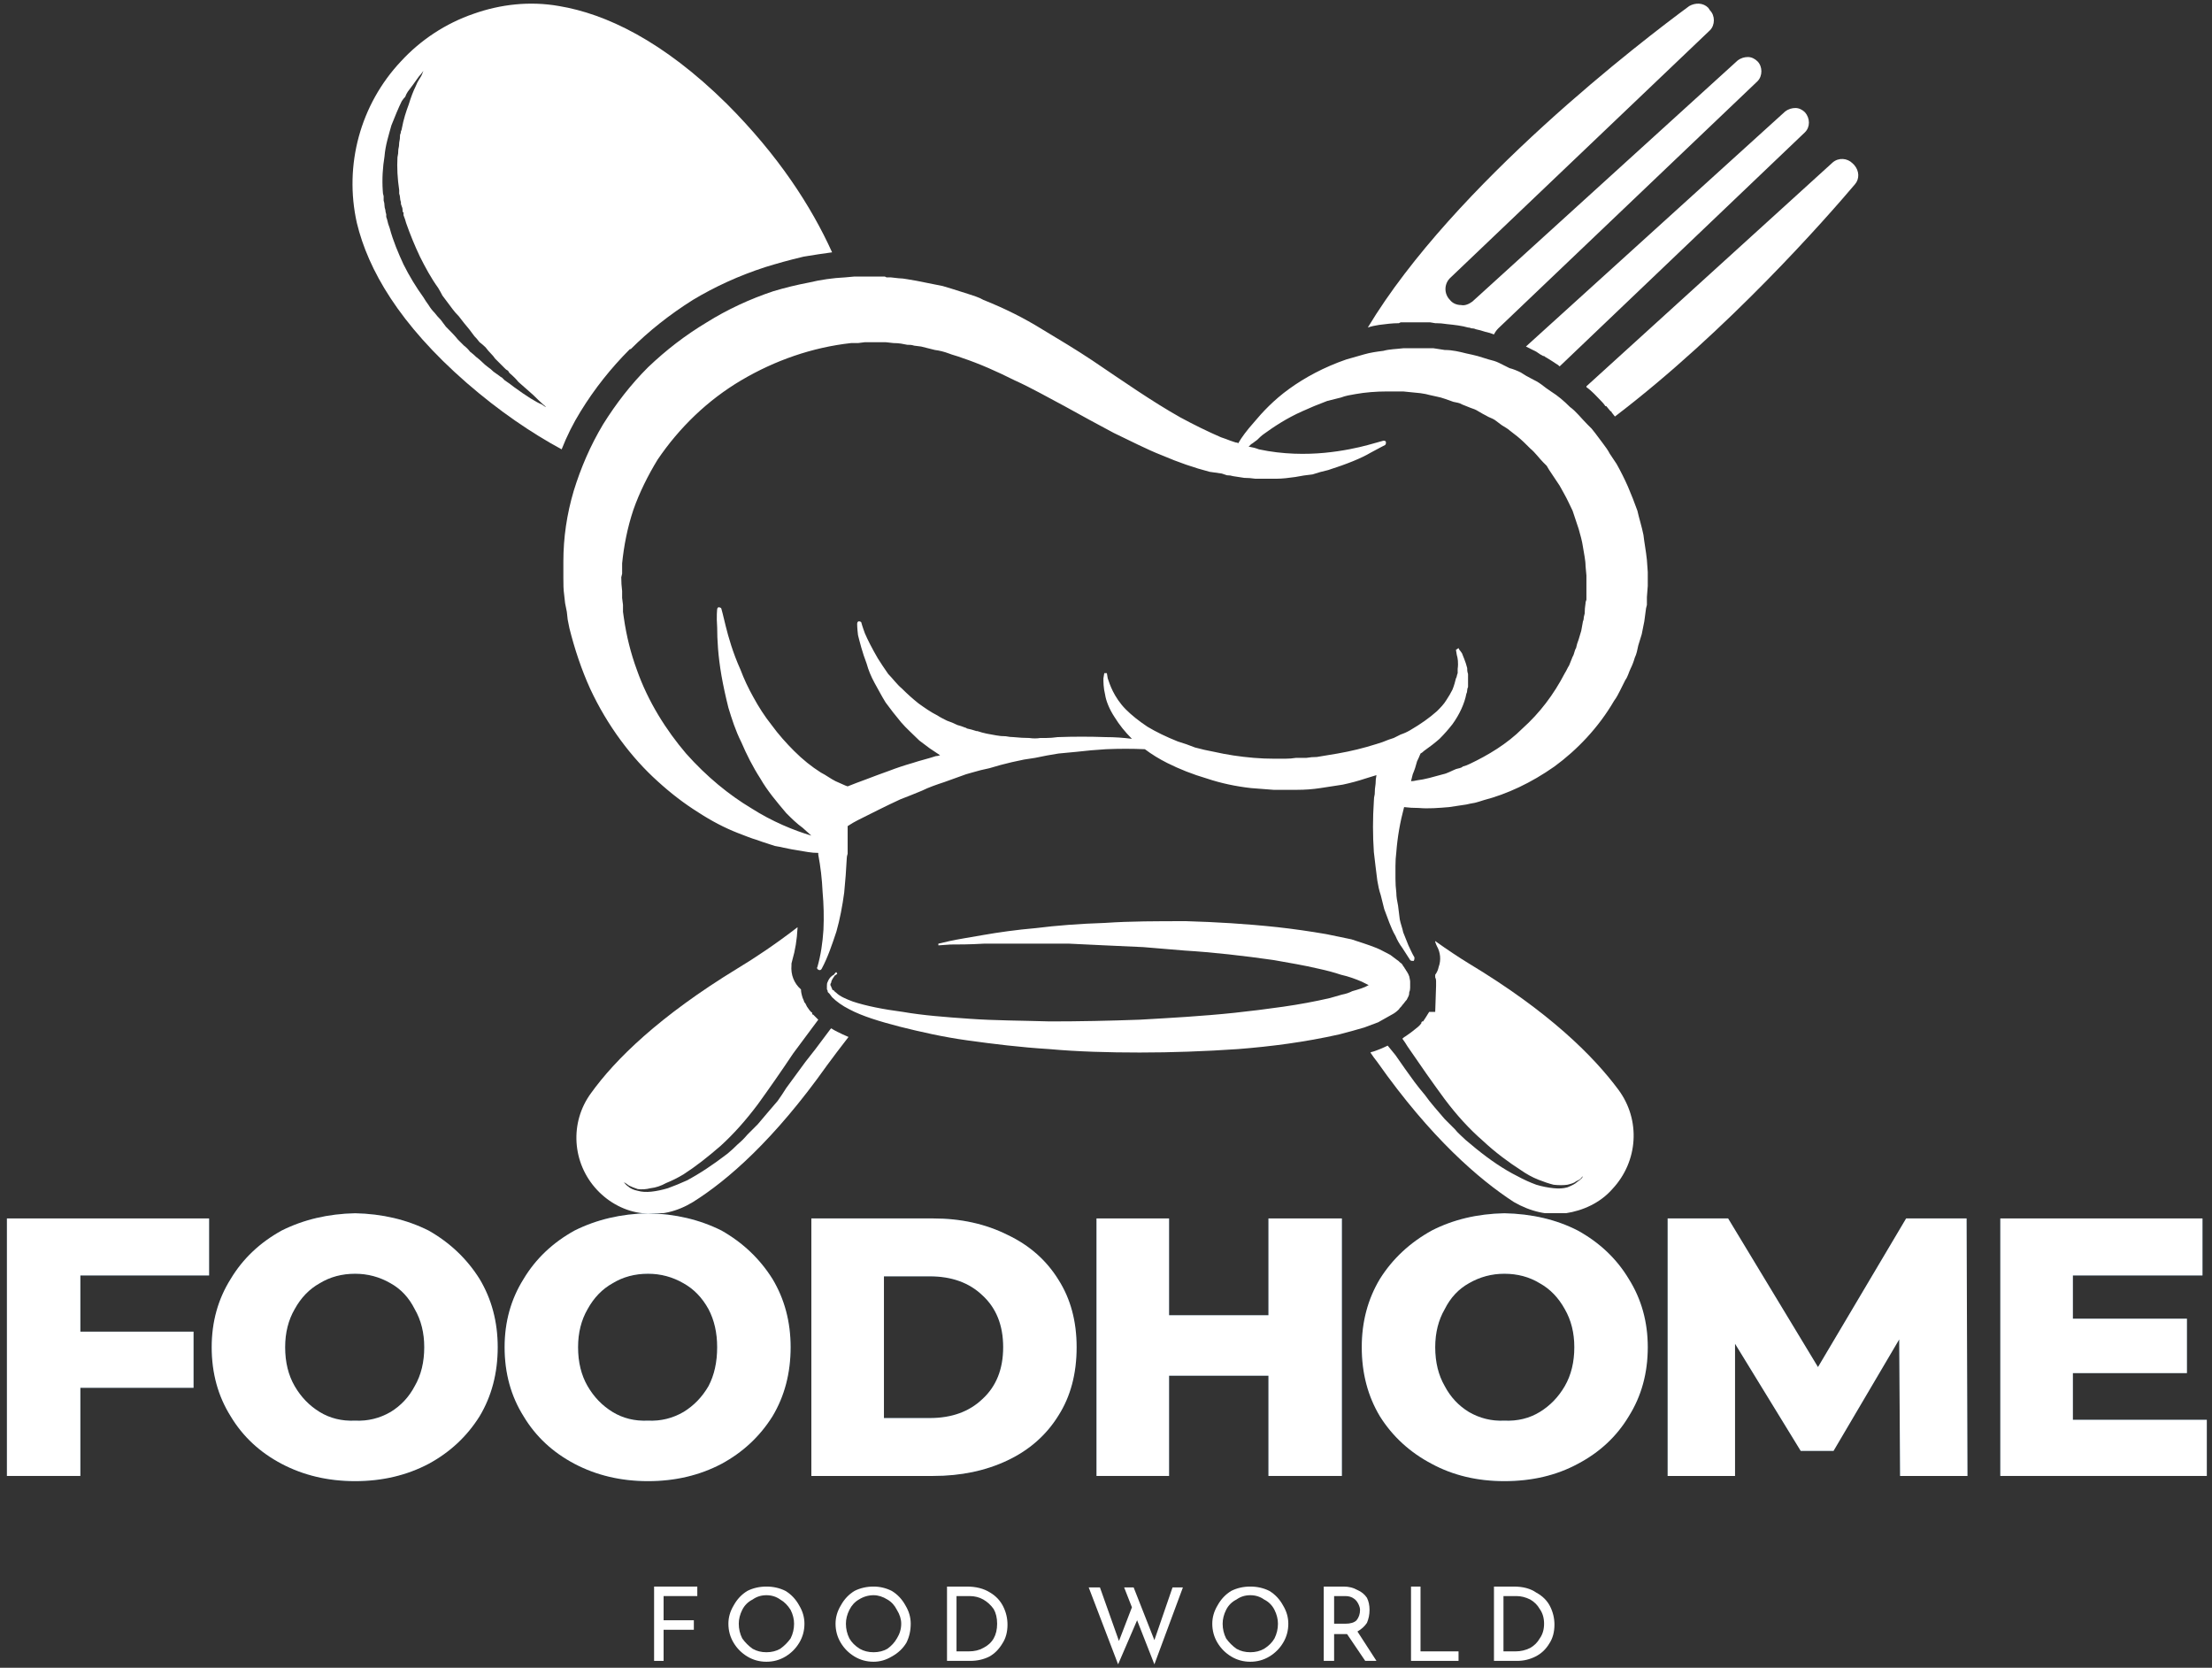 <svg xmlns="http://www.w3.org/2000/svg" viewBox="0 0 256 193" width="256" height="193"><rect x="0" y="0" width="256" height="193" fill="#333333" stroke="none"/><title>food-home (1)-svg</title><defs><clipPath clipPathUnits="userSpaceOnUse" id="cp1"><path d="m66 0.14h149.16v140.25h-149.16z"></path></clipPath><clipPath clipPathUnits="userSpaceOnUse" id="cp2"><path d="m40 0.14h150v140.25h-150z"></path></clipPath></defs><style>		.s0 { fill: #ffffff } 		.s1 { fill: #0071bc } 	</style><path class="s0" d="m163.2 113.7v-0.1c0-0.1 0-0.1-0.1-0.6q-0.1-0.3-0.3-0.6c-0.1-0.1-0.1-0.2-0.2-0.3q-0.1-0.2-0.2-0.3-0.1-0.2-0.2-0.3c-0.2-0.1-0.3-0.3-0.5-0.4l-0.4-0.3-0.4-0.3c-0.6-0.3-1.1-0.6-1.6-0.8-1-0.4-2-0.7-2.9-1q-1.5-0.3-2.9-0.6-2.9-0.5-5.6-0.8c-3.7-0.4-7.2-0.6-10.6-0.7-3.4 0-6.5 0-9.4 0.2-3 0.1-5.6 0.3-8 0.6-2.3 0.2-4.4 0.5-6.1 0.8-1.7 0.3-3 0.5-3.9 0.7-0.8 0.2-1.3 0.3-1.3 0.3v0.2q0 0 1.4-0.1c0.9 0 2.2 0 3.9-0.1 1.7 0 3.8 0 6.1 0q1.8 0 3.7 0 2 0.1 4.2 0.2 2.1 0.1 4.4 0.2 2.4 0.2 4.8 0.4c3.3 0.2 6.8 0.6 10.3 1.1 1.7 0.3 3.5 0.6 5.2 1q1.4 0.3 2.6 0.7c0.9 0.2 1.7 0.5 2.4 0.8q0.4 0.2 0.8 0.4c-0.5 0.3-1.2 0.5-1.9 0.7-0.4 0.2-0.7 0.3-1.2 0.4l-1.4 0.4q-2.6 0.6-5.4 1-2.8 0.4-5.6 0.7c-3.8 0.4-7.5 0.6-11 0.8q-5.4 0.2-10.4 0.2c-3.3-0.1-6.4-0.1-9.2-0.3-2.9-0.2-5.5-0.4-7.8-0.8-2.3-0.3-4.3-0.7-5.8-1.2-0.8-0.3-1.5-0.6-1.9-1-0.1-0.1-0.3-0.2-0.3-0.3q-0.1 0-0.2-0.1 0-0.1 0-0.1c-0.1-0.1-0.1-0.3-0.2-0.4 0 0 0-0.2 0.1-0.3 0-0.3 0.3-0.6 0.4-0.8q0.3-0.2 0.3-0.2l-0.1-0.2q-0.1 0-0.3 0.3c-0.2 0.1-0.5 0.3-0.7 0.8-0.1 0.2-0.1 0.3-0.1 0.5 0 0.1 0 0.2 0 0.4q0.1 0.1 0.1 0.3 0.1 0.1 0.2 0.2c0.1 0.1 0.2 0.3 0.3 0.4 0.5 0.5 1.2 1 2 1.4 1.5 0.8 3.5 1.4 5.8 2 2.4 0.6 5 1.2 7.9 1.6 2.9 0.4 6.1 0.8 9.4 1 3.3 0.3 6.9 0.4 10.5 0.4q2.8 0 5.6-0.1 2.9-0.1 5.8-0.3c3.8-0.3 7.7-0.8 11.7-1.7q0.7-0.2 1.5-0.4c0.4-0.1 1-0.3 1.4-0.4q0.8-0.3 1.6-0.6 0.7-0.4 1.6-0.9 0.4-0.2 0.8-0.6c0.1-0.2 0.3-0.3 0.4-0.5 0.2-0.2 0.3-0.4 0.5-0.6q0.1-0.2 0.2-0.4 0.1-0.2 0.1-0.5 0.1-0.2 0.1-0.5v-0.2c0 0 0-0.7 0-0.4z"></path><path fill-rule="evenodd" class="s0" d="m190.7 67.4v0.2 0.1 0.1l-0.1 1.3v0.6 0.3l-0.1 0.4q-0.1 0.8-0.2 1.5c-0.1 0.5-0.2 1-0.3 1.5q-0.2 0.7-0.4 1.3c-0.1 0.5-0.2 1-0.4 1.4q-0.2 0.7-0.5 1.3c-0.2 0.4-0.3 0.9-0.6 1.3q-0.3 0.6-0.6 1.2c-0.2 0.4-0.4 0.8-0.7 1.2-1.8 3.1-4.3 5.7-6.9 7.6-2.7 1.9-5.5 3.2-8.2 3.9q-0.6 0.2-1 0.3-0.6 0.1-1 0.2c-0.7 0.1-1.3 0.2-2 0.3-1.2 0.1-2.4 0.2-3.5 0.1q-0.9 0-1.7-0.1 0 0 0 0-0.7 2.6-0.9 5.2-0.1 0.8-0.1 1.6 0 0.8 0 1.5 0 0.8 0.1 1.6c0 0.5 0.1 1 0.2 1.5q0.1 0.8 0.2 1.6c0.1 0.5 0.3 1 0.4 1.5 0.2 0.5 0.4 1 0.6 1.5 0.2 0.4 0.4 0.9 0.7 1.4 0 0.1 0 0.3-0.1 0.4-0.2 0-0.3 0-0.4-0.1-0.3-0.5-0.6-0.9-0.9-1.4-0.3-0.4-0.6-0.9-0.8-1.4-0.3-0.5-0.5-1-0.7-1.5-0.2-0.5-0.4-1.1-0.6-1.6q-0.2-0.8-0.4-1.6c-0.2-0.6-0.3-1.1-0.4-1.7q-0.1-0.8-0.2-1.6-0.1-0.8-0.2-1.7-0.2-2.9 0-5.9 0-0.4 0.1-0.8 0-0.6 0.1-1.2 0-0.5 0.1-1-0.6 0.2-1.3 0.4-1.2 0.4-2.6 0.7-1.3 0.2-2.6 0.4-1.3 0.2-2.7 0.2-0.7 0-1.3 0h-0.2-0.5q-0.3 0-0.7 0-1.3-0.1-2.6-0.2-2.7-0.3-5.1-1.1c-1.7-0.5-3.2-1.1-4.6-1.8q-1.4-0.7-2.6-1.6-2.2-0.1-4.5 0-1.7 0.1-3.4 0.3-1 0.1-2.1 0.2-1.3 0.2-2.7 0.5l-1.3 0.2-1.4 0.3q-1.3 0.3-2.6 0.7-1 0.2-2 0.5-0.3 0.1-0.7 0.2c-0.8 0.3-1.7 0.6-2.5 0.9-0.9 0.3-1.8 0.6-2.6 1q-1.2 0.5-2.5 1 0 0 0 0-1.3 0.6-2.5 1.2c-0.8 0.4-1.6 0.8-2.4 1.2q-0.6 0.3-1.2 0.7v0.7q0 0.7 0 1.4 0 0.5 0 1 0 0.1 0 0.1-0.1 0.3-0.1 0.5-0.1 2-0.3 4c-0.2 1.5-0.5 3.1-0.9 4.5-0.5 1.5-1 3-1.7 4.3-0.1 0.2-0.3 0.2-0.4 0.1-0.1 0-0.2-0.2-0.1-0.3 0.4-1.4 0.6-2.8 0.7-4.3q0.1-2.2-0.1-4.4-0.1-2.2-0.5-4.3 0-0.1 0-0.2-0.6 0-1.2-0.1c-0.6-0.1-1.2-0.2-1.8-0.3q-0.5-0.1-1-0.2-0.4-0.1-1-0.2c-0.6-0.2-1.3-0.4-2.1-0.7-0.7-0.2-1.4-0.5-2.2-0.8q-2.3-0.9-4.6-2.4-2.4-1.5-4.7-3.6c-3-2.7-5.8-6.4-7.8-10.7-1-2.2-1.8-4.6-2.4-7l-0.2-1-0.1-0.9-0.2-1-0.1-0.9c-0.1-0.7-0.1-1.3-0.1-2v-0.5-0.1-1.3c0-2.8 0.4-5.5 1.2-8.2 0.8-2.6 1.9-5.2 3.4-7.7 1.5-2.4 3.2-4.6 5.2-6.6 2.1-2 4.3-3.7 6.8-5.2 2.4-1.5 5-2.7 7.7-3.6q2-0.6 4.1-1 2.1-0.5 4.2-0.6l1.1-0.1h1q1.1 0 2.1 0h0.3 0.1l0.2 0.1h0.5l0.9 0.1c0.6 0 1.4 0.2 2.1 0.3q0.5 0.1 1 0.2l1 0.2 1 0.2 1 0.3q1 0.3 1.9 0.6c0.6 0.2 1.3 0.4 1.8 0.7 2.5 1 4.7 2.1 6.8 3.4 2 1.2 4 2.4 5.8 3.6 3.7 2.5 7 4.8 10.2 6.6q2.4 1.3 4.7 2.3 0.6 0.2 1.1 0.4 0.3 0.1 0.6 0.2 0.2 0 0.3 0.1c0.4-0.7 1-1.5 1.8-2.4 1-1.2 2.3-2.6 4.1-3.9 1.8-1.3 4-2.5 6.6-3.4q1-0.3 2.1-0.6c0.7-0.2 1.4-0.3 2.2-0.4 0.7-0.2 1.5-0.2 2.3-0.3h0.1 0.1 1q0.5 0 1.1 0h0.5 0.7q0.6 0.1 1.3 0.2c0.9 0 1.7 0.2 2.5 0.4 0.5 0.1 0.9 0.2 1.3 0.3q0.6 0.2 1.3 0.4c0.4 0.1 0.8 0.2 1.2 0.4q0.6 0.3 1.2 0.6c0.4 0.1 0.9 0.3 1.3 0.5q0.6 0.4 1.2 0.7c0.4 0.2 0.8 0.4 1.2 0.7q0.5 0.4 1.1 0.8c0.8 0.5 1.5 1.1 2.2 1.8 0.7 0.5 1.3 1.3 2 2l0.5 0.5 0.4 0.5 0.9 1.2c0.3 0.4 0.6 0.8 0.8 1.2l0.8 1.2c0.5 0.9 0.9 1.7 1.3 2.6q0.6 1.4 1.1 2.8c0.2 0.9 0.5 1.8 0.7 2.8 0.1 0.9 0.3 1.9 0.4 2.9l0.1 1.4v0.8 0.3zm-7.1 0v-0.3-0.5l-0.1-1.1c0-0.7-0.2-1.5-0.3-2.2-0.1-0.7-0.3-1.4-0.5-2.1l-0.7-2.1c-0.3-0.6-0.6-1.3-1-2l-0.5-0.9c-0.2-0.3-0.4-0.6-0.6-0.9l-0.6-0.9-0.3-0.5-0.4-0.4c-0.5-0.5-0.9-1.1-1.5-1.6-0.5-0.5-1-1-1.5-1.4l-0.9-0.7c-0.2-0.2-0.6-0.4-0.9-0.6q-0.4-0.3-0.8-0.6c-0.3-0.2-0.7-0.3-1-0.5q-0.4-0.2-0.9-0.5c-0.3-0.2-0.6-0.3-0.9-0.4q-0.5-0.2-1-0.4c-0.3-0.2-0.6-0.2-1-0.3-0.6-0.2-1.3-0.5-1.9-0.6q-0.4-0.1-0.9-0.2l-0.4-0.1-0.6-0.1q-1-0.1-2-0.2c-0.6 0-1.3 0-1.9 0-1.2 0-2.5 0.1-3.6 0.3-0.6 0.1-1.2 0.2-1.7 0.4q-0.8 0.2-1.6 0.4-1.6 0.6-2.9 1.2c-1.8 0.8-3.3 1.8-4.4 2.6-0.3 0.2-0.6 0.5-0.8 0.7-0.3 0.2-0.5 0.4-0.7 0.5q-0.2 0.2-0.3 0.3 0.1 0 0.1 0 0.6 0.1 1.1 0.3c2.8 0.6 5.5 0.6 7.6 0.4 2.1-0.2 3.9-0.6 5-0.9 1.1-0.3 1.8-0.5 1.8-0.5 0.1 0 0.3 0 0.3 0.2 0 0.1 0 0.2-0.1 0.3 0 0-0.6 0.3-1.7 0.9-1 0.6-2.7 1.3-4.9 2q-0.9 0.2-1.8 0.5-1 0.1-2 0.3c-0.7 0.1-1.5 0.2-2.2 0.2q-0.6 0-1.2 0h-0.6q-0.3 0-0.6 0-0.7-0.1-1.3-0.1-0.6-0.1-1.3-0.2-0.3-0.1-0.7-0.1-0.3-0.1-0.6-0.2-0.7-0.1-1.4-0.2-2.7-0.7-5.5-1.9c-1.8-0.7-3.7-1.7-5.6-2.6-1.9-1-3.7-2-5.7-3.1-1.9-1-3.8-2.1-5.8-3-2-1-4-1.9-6.1-2.6-0.5-0.2-1-0.3-1.5-0.5q-0.8-0.3-1.6-0.4l-0.8-0.2-0.8-0.2-0.8-0.1c-0.3-0.1-0.5-0.1-0.8-0.1-0.5-0.1-0.9-0.2-1.6-0.2l-0.9-0.1h-0.4q0 0 0 0h-0.1q0 0 0.1 0h-0.4c-0.5 0-1.1 0-1.6 0l-0.8 0.1h-0.8c-4.5 0.5-8.8 2-12.7 4.3-3.9 2.3-7.2 5.5-9.7 9.2-1.1 1.8-2.1 3.8-2.8 5.8-0.7 2.1-1.1 4.2-1.3 6.2v0.9 0.2 0.1l-0.1 0.4q0 0.8 0.1 1.6v0.8l0.1 0.8v0.8l0.1 0.7c0.3 2.1 0.8 4.1 1.5 6 1.3 3.7 3.4 7 5.7 9.7 2.4 2.7 5 4.8 7.5 6.3 2.5 1.6 5 2.6 7 3.2q0.1 0.1 0.1 0.1-0.1-0.1-0.1-0.1l-1-0.9c-0.7-0.5-1.3-1.1-1.9-1.7-1.1-1.3-2.2-2.6-3-4-0.9-1.4-1.6-2.8-2.2-4.2-0.7-1.4-1.1-2.7-1.5-4q-0.5-2-0.8-3.7c-0.4-2.3-0.5-4.2-0.5-5.6-0.1-1.3 0-2.1 0-2.1 0-0.1 0.1-0.3 0.3-0.2 0.1 0 0.2 0.1 0.2 0.2 0 0 0.2 0.7 0.5 2 0.3 1.2 0.8 3 1.7 5q0.6 1.6 1.5 3.2c0.6 1.1 1.3 2.2 2.1 3.2 0.8 1.1 1.7 2.1 2.6 3 1 1 2 1.8 3.1 2.5 0.6 0.3 1.1 0.7 1.7 1l0.9 0.4q0.2 0.1 0.5 0.2 1-0.4 2.1-0.8 1.3-0.5 2.7-1 1.3-0.5 2.7-0.9c0.9-0.3 1.8-0.5 2.7-0.8q0.2 0 0.5-0.1-0.6-0.4-1.2-0.8c-0.4-0.3-0.8-0.6-1.2-0.9-0.7-0.7-1.5-1.4-2.1-2.1q-1-1.2-1.8-2.3c-0.5-0.8-0.9-1.6-1.3-2.3q-0.6-1.1-0.9-2.2c-0.5-1.3-0.8-2.5-1-3.3-0.1-0.8-0.1-1.3-0.1-1.3 0-0.2 0.1-0.3 0.2-0.3 0.2 0 0.3 0.1 0.3 0.2 0 0 0.1 0.4 0.4 1.2 0.3 0.7 0.8 1.7 1.5 2.9q0.5 0.8 1.2 1.8c0.5 0.5 1 1.2 1.6 1.7q0.9 0.9 1.9 1.7c0.7 0.5 1.4 1 2.2 1.4 0.3 0.2 0.7 0.4 1.1 0.6q0.6 0.2 1.2 0.5 0.4 0.1 0.9 0.3 0.1 0 0.2 0.1 0.5 0.1 1.1 0.3 0 0 0.1 0 0.6 0.2 1.1 0.3 0.6 0.1 1.1 0.2 0.5 0.1 1.1 0.1 0.5 0.1 0.9 0.1 1 0.1 1.8 0.1 0.7 0.1 1.3 0 0.4 0 0.7 0 0 0 0 0 0.6 0 1.3-0.1 2.8-0.1 5.6 0 1.5 0 3 0.2-1.2-1.2-2-2.5c-0.6-0.9-1-1.9-1.1-2.6-0.2-0.8-0.2-1.5-0.2-1.9q0.1-0.6 0.1-0.6h0.3q0 0 0.1 0.6c0.1 0.3 0.3 0.9 0.6 1.5 0.3 0.6 0.8 1.4 1.5 2.1q1 1 2.5 2 1.5 0.9 3.5 1.7 1 0.3 2 0.7 1.1 0.3 2.2 0.5 2.2 0.5 4.6 0.7 1.2 0.1 2.4 0.1h0.6 0.4 0.1 0.1q0.7 0 1.3-0.1 0.6 0 1.2 0 0.6-0.1 1.2-0.1 1.2-0.2 2.4-0.4 2.3-0.4 4.5-1.1 0.7-0.2 1.4-0.5 0.3-0.1 0.6-0.2 0.4-0.2 0.8-0.4 0.6-0.2 1.1-0.5c1.2-0.7 2.2-1.4 3.1-2.2 0.4-0.4 0.8-0.8 1.1-1.3q0.4-0.6 0.7-1.2c0.2-0.5 0.3-0.9 0.4-1.3 0.1-0.1 0.1-0.4 0.2-0.6 0-0.1 0-0.3 0-0.5 0.1-0.7 0-1.3-0.1-1.6q-0.1-0.6-0.1-0.6l0.3-0.2q0 0 0.1 0.2 0.1 0.1 0.3 0.4c0.1 0.3 0.4 0.9 0.6 1.7 0 0.2 0 0.4 0.1 0.7 0 0.2 0 0.4 0 0.6 0 0.3 0 0.6 0 0.9q-0.1 0.2-0.1 0.4 0 0.2-0.1 0.4c-0.2 1.1-0.8 2.4-1.6 3.5q-0.7 0.9-1.5 1.7-0.8 0.7-1.8 1.4-0.2 0.2-0.4 0.3-0.2 0.5-0.4 0.9-0.2 0.8-0.5 1.5-0.1 0.4-0.2 0.8 0.3 0 0.7-0.1c0.9-0.1 1.9-0.4 3-0.7 0.5-0.1 1-0.4 1.5-0.6 0.3-0.1 0.6-0.1 0.8-0.3q0.4-0.1 0.8-0.3c2.1-1 4.3-2.3 6.1-4.1 2-1.8 3.6-3.9 4.9-6.4 0.2-0.3 0.3-0.6 0.5-0.9q0.2-0.5 0.4-1c0.2-0.3 0.2-0.7 0.4-1q0.1-0.5 0.3-1c0.1-0.3 0.2-0.7 0.3-1q0.1-0.5 0.2-1.1 0.1-0.2 0.1-0.5l0.1-0.4q0-0.6 0.1-1.2 0 0 0-0.1l0.1-0.3v-0.6-1.3zm-81.6-27.7q0 0 0 0z"></path><g id="Clip-Path" clip-path="url(#cp1)"><g><path class="s0" d="m214.6 19.1l-0.2-0.2c-0.6-0.6-1.6-0.7-2.3-0.1l-28.5 25.9q0 0 0 0.1c0.7 0.5 1.2 1.1 1.7 1.6q0.3 0.3 0.5 0.6h0.1l0.5 0.6h0.1v0.1l0.4 0.5c13-9.9 24.5-23 27.8-26.9 0.5-0.6 0.5-1.5-0.1-2.2zm-5.7-6.1c-0.3-0.3-0.7-0.5-1.1-0.5-0.4 0-0.8 0.1-1.2 0.4l-30 27.2q0.4 0.2 0.8 0.4l0.4 0.2q0.4 0.3 0.8 0.5h0.1q0.1 0.1 0.3 0.2 0.5 0.3 1.1 0.7 0.2 0.1 0.4 0.3l28.4-27.1c0.6-0.6 0.6-1.6 0-2.3zm-5.5-5.9c-0.3-0.3-0.7-0.5-1.1-0.5-0.4 0-0.8 0.1-1.2 0.4l-30.7 27.9c-0.4 0.3-0.9 0.5-1.3 0.4-0.5 0-1-0.2-1.3-0.6-0.7-0.7-0.7-1.9 0.1-2.6l30-28.6c0.6-0.6 0.6-1.7 0-2.3l-0.2-0.3c-0.6-0.6-1.5-0.6-2.2-0.2-5.3 3.9-27.2 20.6-37.2 37.2q0.6-0.2 1.3-0.3c0.8-0.1 1.5-0.2 2.3-0.2l0.2-0.1h0.2 0.2 0.5 0.6q0.3 0 0.7 0 0.2 0 0.4 0h0.7 0.1l0.6 0.1h0.1q0.6 0 1.2 0.1c1 0.1 1.8 0.2 2.5 0.4q0.2 0 0.4 0.1h0.1q0.2 0 0.4 0.1 0.5 0.1 1.1 0.3 0.5 0.1 1 0.3 0.2-0.4 0.5-0.7l30-28.6c0.6-0.6 0.6-1.7 0-2.3zm-106.5 112.3q-0.4-0.2-0.7-0.4l-0.1 0.1q-0.3 0.4-0.6 0.8-1.1 1.5-2.3 3-1.1 1.5-2.2 3-0.5 0.8-1 1.5-0.6 0.7-1.2 1.4-0.5 0.6-1.1 1.3-0.6 0.6-1.2 1.2-0.5 0.6-1.1 1.1-0.6 0.6-1.2 1.1c-1.7 1.3-3.2 2.3-4.7 3.1q-1.1 0.5-2.2 0.9-1 0.3-1.9 0.4-0.9 0.1-1.6-0.1c-0.5-0.1-0.9-0.3-1.1-0.5-0.3-0.2-0.4-0.4-0.5-0.5q-0.2-0.2-0.2-0.2 0 0 0.2 0.2 0.2 0.1 0.6 0.4 0.4 0.2 1 0.4 0.7 0.1 1.5-0.1 0.9-0.1 1.8-0.6 1-0.4 2-1c1.4-0.9 2.8-2 4.3-3.3q2.2-2 4.3-4.8c1.3-1.8 2.7-3.8 4.1-5.9q1.4-1.9 2.9-3.9-0.3-0.3-0.6-0.6h-0.1v-0.1-0.1c-0.2-0.1-0.4-0.4-0.6-0.7l-0.1-0.2-0.1-0.2-0.1-0.1q-0.1-0.3-0.2-0.5-0.2-0.6-0.2-1c-0.8-0.7-1.2-1.7-1.1-2.8v-0.2l0.1-0.4q0.5-1.7 0.6-3.7 0 0 0-0.1c-2.6 2-5 3.6-7 4.8-9 5.5-14.1 10.5-16.9 14.4-2.5 3.4-2.2 8.1 0.7 11.2 1.4 1.5 3.3 2.5 5.3 2.7 2 0.3 4-0.2 5.8-1.3 4-2.5 9.4-7.2 15.5-15.8q1.1-1.5 2.5-3.3-0.7-0.3-1.3-0.6z"></path></g></g><g id="Clip-Path" clip-path="url(#cp2)"><g><path fill-rule="evenodd" class="s0" d="m186.6 137.6c-1.4 1.6-3.4 2.5-5.4 2.8-2 0.3-4.1-0.2-6-1.3-4-2.6-9.6-7.4-15.8-16.2q-0.4-0.5-0.8-1.1 0.2-0.1 0.3-0.1 0.9-0.3 1.7-0.7 0.5 0.6 0.9 1.1 1.1 1.6 2.2 3.1 0.6 0.8 1.2 1.5 0.5 0.7 1.1 1.4 0.6 0.7 1.2 1.4 0.6 0.6 1.2 1.2c0.3 0.4 0.8 0.8 1.2 1.2q0.6 0.5 1.2 1c1.6 1.3 3.2 2.4 4.8 3.2q1.1 0.6 2.2 1 1 0.3 2 0.4 0.9 0.1 1.6-0.1c0.5-0.2 0.9-0.4 1.1-0.6 0.3-0.2 0.4-0.3 0.6-0.5q0.1-0.2 0.1-0.2 0 0-0.2 0.2-0.1 0.2-0.6 0.4c-0.2 0.2-0.6 0.3-1 0.4q-0.7 0.1-1.6 0-0.8-0.2-1.8-0.6-1-0.4-2-1.1c-1.4-0.9-2.9-2-4.4-3.4q-2.3-2-4.4-4.8c-1.4-1.9-2.8-3.9-4.3-6.1q-0.3-0.5-0.6-0.9 0.2-0.2 0.4-0.3 0.6-0.4 1.2-0.9 0.4-0.3 0.6-0.6v-0.1l0.1-0.1h0.1c0.2-0.3 0.4-0.6 0.7-1.1q0 0 0 0h0.7l0.1-3c0-0.1 0-0.2 0-0.5q0-0.1 0-0.1 0-0.2-0.1-0.4 0-0.1 0-0.3 0.3-0.4 0.4-0.9c0.3-0.8 0.2-1.7-0.2-2.4q-0.1-0.2-0.2-0.5 0 0 0-0.1 2.1 1.5 3.9 2.6c9.3 5.6 14.4 10.7 17.3 14.6 2.6 3.5 2.3 8.3-0.7 11.5zm-90.3-108.4q-1.5 0.2-3.3 0.5c-1.7 0.4-3.1 0.8-4.4 1.2-3.1 1-5.9 2.3-8.4 3.8-2.7 1.7-5.1 3.6-7.2 5.7h-0.1c-2.2 2.2-4.1 4.6-5.7 7.2q-1.3 2.1-2.2 4.4c-3.5-1.9-7.2-4.4-11-7.7-7.8-6.8-11.4-13.1-12.7-18.5-1.5-6.7 0.4-13.7 5.1-18.7 2.3-2.5 5.2-4.4 8.4-5.5 3.1-1.1 6.5-1.5 9.9-0.9 5.4 0.9 12 4 19.4 11.3 6 6 9.8 11.9 12.2 17.2zm-33.1 17.9c0 0-0.6-0.5-1.5-1.4q-0.7-0.6-1.7-1.5-0.4-0.5-1-1-0.1-0.1-0.2-0.3-0.2-0.1-0.3-0.2-0.3-0.3-0.6-0.6-0.3-0.3-0.6-0.6-0.2-0.3-0.5-0.6-0.3-0.3-0.6-0.7-0.3-0.3-0.7-0.6-0.3-0.4-0.6-0.7-0.3-0.4-0.6-0.8-0.6-0.7-1.2-1.5-0.4-0.4-0.7-0.8-0.3-0.4-0.6-0.8-0.3-0.4-0.6-0.8-0.2-0.4-0.5-0.9c-0.8-1.1-1.5-2.4-2.1-3.6q-0.9-1.9-1.6-3.9-0.1-0.4-0.3-0.9v-0.3l-0.1-0.1v-0.1q0-0.3-0.1-0.5l-0.1-0.3q0-0.1 0-0.2-0.1-0.3-0.1-0.5 0-0.2-0.1-0.5 0-0.2 0-0.4-0.3-2-0.2-3.8 0.1-0.4 0.1-0.9 0.1-0.4 0.1-0.8 0.1-0.4 0.1-0.9 0.1-0.2 0.1-0.4 0.1-0.2 0.1-0.3c0.2-1.1 0.5-2 0.8-2.8q0.4-1.3 0.8-2.1 0.2-0.5 0.4-0.8 0.2-0.3 0.3-0.5 0.2-0.5 0.2-0.5 0 0-0.3 0.4-0.2 0.2-0.4 0.5-0.2 0.3-0.5 0.7-0.3 0.4-0.6 0.8-0.2 0.3-0.3 0.6-0.2 0.2-0.4 0.5c-0.4 0.8-0.8 1.8-1.2 2.8-0.3 1.1-0.7 2.3-0.8 3.6-0.2 1.2-0.3 2.6-0.2 4q0 0.3 0.1 0.6 0 0.2 0 0.5 0.1 0.3 0.1 0.6 0 0.2 0.1 0.5 0 0.2 0.1 0.5v0.1 0.1 0.1l0.1 0.3q0.1 0.5 0.3 1c0.4 1.5 1 2.9 1.6 4.2q1 2 2.3 3.8 0.3 0.5 0.6 0.9 0.3 0.5 0.7 0.9 0.3 0.4 0.7 0.8 0.3 0.4 0.6 0.8c0.5 0.5 1 1 1.4 1.5q0.4 0.4 0.7 0.7 0.4 0.3 0.7 0.7 0.4 0.3 0.7 0.6 0.4 0.3 0.7 0.6 0.3 0.3 0.7 0.6 0.3 0.2 0.6 0.5 0.3 0.2 0.7 0.5 0.1 0.1 0.3 0.2 0.1 0.1 0.3 0.3 0.6 0.4 1.1 0.8 1.1 0.8 1.9 1.3 0.8 0.5 1.3 0.7 0.4 0.3 0.5 0.3z"></path></g></g><g style="opacity: .4"><g><g><path class="s1" d="m9.3 147.6v6.5h13.1v6.5h-13.1v10.2h-8.5v-29.8h23.4v6.6z"></path></g></g></g><g style="opacity: .4"><g><g><path fill-rule="evenodd" class="s1" d="m41.1 171.4q-4.7 0-8.5-2-3.8-2-5.9-5.5-2.2-3.5-2.2-8 0-4.4 2.2-7.9 2.1-3.5 5.9-5.6 3.8-1.9 8.5-2 4.7 0.1 8.5 2 3.7 2.1 5.9 5.6 2.1 3.5 2.1 7.9 0 4.5-2.1 8-2.2 3.5-5.9 5.5-3.8 2-8.5 2zm0-7q2.2 0.1 4.1-1 1.8-1.1 2.8-3 1.1-1.9 1.1-4.5 0-2.5-1.1-4.4-1-2-2.8-3-1.9-1.1-4.1-1.1-2.3 0-4.1 1.1-1.8 1-2.9 3-1.1 1.9-1.1 4.4 0 2.6 1.1 4.5 1.1 1.9 2.9 3 1.8 1.1 4.1 1z"></path></g></g></g><g style="opacity: .4"><g><g><path fill-rule="evenodd" class="s1" d="m75 171.4q-4.7 0-8.5-2-3.8-2-5.9-5.5-2.2-3.5-2.2-8 0-4.4 2.2-7.9 2.1-3.5 5.9-5.6 3.8-1.9 8.5-2 4.7 0.1 8.5 2 3.7 2.1 5.9 5.6 2.1 3.5 2.1 7.9 0 4.5-2.1 8-2.2 3.5-5.9 5.5-3.8 2-8.5 2zm0-7q2.2 0.1 4.1-1 1.8-1.1 2.9-3 1-1.9 1-4.5 0-2.5-1-4.4-1.1-2-2.9-3-1.9-1.1-4.1-1.1-2.3 0-4.1 1.1-1.8 1-2.9 3-1.1 1.9-1.1 4.4 0 2.6 1.1 4.5 1.1 1.9 2.9 3 1.8 1.1 4.1 1z"></path></g></g></g><g style="opacity: .4"><g><g><path fill-rule="evenodd" class="s1" d="m93.9 141h14.1q4.8 0 8.6 1.9 3.8 1.8 5.9 5.2 2.1 3.3 2.1 7.8 0 4.6-2.1 7.9-2.1 3.4-5.9 5.2-3.8 1.8-8.6 1.8h-14.1zm13.7 23.1q3.8 0 6.1-2.2 2.4-2.2 2.4-6 0-3.8-2.4-6-2.3-2.2-6.1-2.2h-5.3v16.4z"></path></g></g></g><g style="opacity: .4"><g><g><path class="s1" d="m155.3 141v29.8h-8.5v-11.6h-11.5v11.6h-8.4v-29.8h8.4v11.2h11.5v-11.2z"></path></g></g></g><g style="opacity: .4"><g><g><path fill-rule="evenodd" class="s1" d="m174.1 171.4q-4.7 0-8.4-2-3.8-2-6-5.5-2.1-3.5-2.1-8 0-4.4 2.1-7.9 2.2-3.5 6-5.6 3.7-1.9 8.4-2 4.8 0.1 8.5 2 3.8 2.1 5.9 5.6 2.2 3.5 2.2 7.9 0 4.5-2.2 8-2.1 3.5-5.9 5.5-3.7 2-8.5 2zm0-7q2.3 0.1 4.1-1 1.8-1.1 2.9-3 1.1-1.9 1.1-4.5 0-2.5-1.1-4.4-1.1-2-2.9-3-1.8-1.1-4.1-1.1-2.2 0-4.1 1.1-1.8 1-2.8 3-1.1 1.9-1.1 4.4 0 2.6 1.1 4.5 1 1.9 2.8 3 1.9 1.1 4.1 1z"></path></g></g></g><g style="opacity: .4"><g><g><path class="s1" d="m219.9 170.8l-0.1-15.8-7.6 12.9h-3.8l-7.6-12.4v15.3h-7.8v-29.8h7l10.4 17.2 10.2-17.2h7l0.1 29.8z"></path></g></g></g><g style="opacity: .4"><g><g><path class="s1" d="m255.4 164.3v6.5h-23.9v-29.8h23.4v6.6h-15v5h13.2v6.3h-13.2v5.4z"></path></g></g></g><g><g><g><path class="s0" d="m9.3 147.6v6.5h13.1v6.5h-13.1v10.2h-8.5v-29.8h23.4v6.6z"></path></g></g></g><g><g><g><path fill-rule="evenodd" class="s0" d="m41.1 171.4q-4.7 0-8.5-2-3.8-2-5.9-5.5-2.2-3.5-2.2-8 0-4.4 2.2-7.9 2.1-3.5 5.9-5.6 3.8-1.9 8.5-2 4.7 0.1 8.5 2 3.7 2.1 5.9 5.6 2.1 3.5 2.1 7.9 0 4.5-2.1 8-2.2 3.5-5.9 5.5-3.8 2-8.5 2zm0-7q2.2 0.1 4.1-1 1.8-1.1 2.8-3 1.1-1.9 1.1-4.5 0-2.5-1.1-4.4-1-2-2.8-3-1.9-1.1-4.1-1.1-2.3 0-4.1 1.1-1.8 1-2.9 3-1.1 1.9-1.1 4.4 0 2.6 1.1 4.5 1.1 1.9 2.9 3 1.8 1.1 4.1 1z"></path></g></g></g><g><g><g><path fill-rule="evenodd" class="s0" d="m75 171.4q-4.7 0-8.5-2-3.8-2-5.9-5.5-2.2-3.5-2.2-8 0-4.4 2.2-7.9 2.1-3.5 5.9-5.6 3.8-1.9 8.5-2 4.7 0.1 8.5 2 3.7 2.1 5.9 5.6 2.1 3.5 2.1 7.9 0 4.5-2.1 8-2.2 3.5-5.9 5.5-3.8 2-8.5 2zm0-7q2.2 0.1 4.1-1 1.8-1.1 2.9-3 1-1.9 1-4.5 0-2.5-1-4.4-1.1-2-2.9-3-1.9-1.1-4.1-1.1-2.3 0-4.1 1.1-1.8 1-2.9 3-1.1 1.9-1.1 4.4 0 2.6 1.1 4.5 1.1 1.9 2.9 3 1.8 1.1 4.1 1z"></path></g></g></g><g><g><g><path fill-rule="evenodd" class="s0" d="m93.9 141h14.1q4.8 0 8.6 1.9 3.8 1.8 5.9 5.2 2.1 3.3 2.1 7.8 0 4.6-2.1 7.9-2.1 3.4-5.9 5.2-3.8 1.8-8.6 1.8h-14.1zm13.7 23.1q3.8 0 6.1-2.2 2.4-2.2 2.4-6 0-3.8-2.4-6-2.3-2.2-6.1-2.2h-5.3v16.4z"></path></g></g></g><g><g><g><path class="s0" d="m155.3 141v29.8h-8.5v-11.6h-11.5v11.6h-8.4v-29.8h8.4v11.2h11.5v-11.2z"></path></g></g></g><g><g><g><path fill-rule="evenodd" class="s0" d="m174.1 171.4q-4.7 0-8.4-2-3.8-2-6-5.5-2.1-3.5-2.1-8 0-4.4 2.1-7.9 2.2-3.5 6-5.6 3.7-1.9 8.4-2 4.8 0.1 8.5 2 3.8 2.1 5.9 5.6 2.2 3.5 2.2 7.9 0 4.5-2.2 8-2.1 3.5-5.9 5.5-3.7 2-8.5 2zm0-7q2.3 0.1 4.1-1 1.8-1.1 2.9-3 1.1-1.9 1.1-4.5 0-2.5-1.1-4.4-1.1-2-2.9-3-1.8-1.1-4.1-1.1-2.2 0-4.1 1.1-1.8 1-2.8 3-1.1 1.9-1.1 4.4 0 2.6 1.1 4.5 1 1.9 2.8 3 1.9 1.1 4.1 1z"></path></g></g></g><g><g><g><path class="s0" d="m219.9 170.8l-0.1-15.8-7.6 12.9h-3.8l-7.6-12.4v15.3h-7.8v-29.8h7l10.4 17.2 10.2-17.2h7l0.1 29.8z"></path></g></g></g><g><g><g><path class="s0" d="m255.4 164.3v6.5h-23.9v-29.8h23.4v6.6h-15v5h13.2v6.3h-13.2v5.4z"></path></g></g></g><g><g><g><path class="s0" d="m80.7 183.6v1.1h-3.9v2.8h3.5v1.1h-3.5v3.6h-1.1v-8.6z"></path></g></g></g><g><g><g><path fill-rule="evenodd" class="s0" d="m84.3 187.9q0-1.1 0.6-2.1 0.6-1.1 1.6-1.7 1-0.5 2.2-0.5 1.2 0 2.2 0.5 1 0.6 1.6 1.7 0.6 1 0.6 2.1 0 1.2-0.6 2.2-0.6 1-1.6 1.6-1 0.6-2.2 0.6-1.2 0-2.2-0.6-1-0.6-1.6-1.6-0.6-1-0.6-2.2zm1.2 0q0 0.9 0.4 1.7 0.5 0.7 1.2 1.2 0.7 0.4 1.6 0.4 0.9 0 1.6-0.4 0.7-0.5 1.2-1.2 0.4-0.8 0.4-1.7 0-0.8-0.4-1.6-0.5-0.8-1.2-1.2-0.7-0.5-1.6-0.5-0.9 0-1.6 0.5-0.8 0.4-1.2 1.2-0.4 0.8-0.4 1.6z"></path></g></g></g><g><g><g><path fill-rule="evenodd" class="s0" d="m96.7 187.9q0-1.1 0.6-2.1 0.6-1.1 1.6-1.7 1-0.5 2.2-0.5 1.1 0 2.1 0.5 1 0.6 1.6 1.7 0.6 1 0.6 2.1 0 1.2-0.5 2.2-0.6 1-1.7 1.6-1 0.6-2.1 0.6-1.2 0-2.2-0.6-1-0.6-1.6-1.6-0.6-1-0.6-2.2zm1.2 0q0 0.9 0.4 1.7 0.4 0.7 1.2 1.2 0.7 0.4 1.6 0.4 0.9 0 1.6-0.4 0.7-0.5 1.1-1.2 0.5-0.8 0.5-1.7 0-0.8-0.5-1.6-0.4-0.8-1.1-1.2-0.8-0.5-1.6-0.5-0.9 0-1.7 0.5-0.7 0.4-1.1 1.2-0.4 0.8-0.4 1.6z"></path></g></g></g><g><g><g><path fill-rule="evenodd" class="s0" d="m109.6 183.6h2.3q1.6 0 2.7 0.7 1 0.6 1.5 1.6 0.5 1 0.5 2.1 0 1.3-0.6 2.2-0.6 1-1.5 1.5-1 0.5-2.2 0.5h-2.7zm2.5 7.5q1 0 1.7-0.4 0.8-0.4 1.2-1.1 0.4-0.7 0.4-1.7 0-1-0.4-1.7-0.5-0.7-1.2-1.1-0.7-0.4-1.6-0.4h-1.5v6.4z"></path></g></g></g><g><g><g>			</g></g></g><g><g><g><path class="s0" d="m133.6 192.6l-2-5.1-2.2 5.1-3.4-8.9h1.3l2.2 6.2 1.5-3.9-0.9-2.3h1.1l2.4 6.1 2.1-6.1h1.2z"></path></g></g></g><g><g><g><path fill-rule="evenodd" class="s0" d="m140.3 187.9q0-1.1 0.6-2.1 0.6-1.1 1.6-1.7 1-0.5 2.2-0.5 1.2 0 2.2 0.5 1 0.6 1.6 1.7 0.6 1 0.6 2.1 0 1.2-0.6 2.2-0.6 1-1.6 1.6-1 0.6-2.2 0.6-1.2 0-2.2-0.6-1-0.6-1.6-1.6-0.6-1-0.6-2.2zm1.2 0q0 0.9 0.4 1.7 0.5 0.7 1.2 1.2 0.7 0.4 1.6 0.4 0.9 0 1.6-0.4 0.8-0.5 1.2-1.2 0.4-0.8 0.4-1.7 0-0.8-0.4-1.6-0.4-0.8-1.2-1.2-0.7-0.5-1.6-0.5-0.9 0-1.6 0.5-0.8 0.4-1.2 1.2-0.4 0.8-0.4 1.6z"></path></g></g></g><g><g><g><path fill-rule="evenodd" class="s0" d="m158 192.2l-2.1-3.1q-0.1 0-0.3 0h-1.2v3.1h-1.2v-8.6h2.3q0.9 0 1.6 0.4 0.7 0.3 1.1 0.9 0.3 0.6 0.3 1.4 0 0.8-0.3 1.5-0.4 0.6-1.1 1l2.2 3.4zm-2.3-4.3q0.9 0 1.3-0.4 0.4-0.5 0.4-1.2 0-0.3-0.2-0.7-0.2-0.4-0.5-0.6-0.4-0.3-1-0.3h-1.3v3.2z"></path></g></g></g><g><g><g><path class="s0" d="m164.4 183.6v7.5h4.4v1.1h-5.5v-8.6z"></path></g></g></g><g><g><g><path fill-rule="evenodd" class="s0" d="m172.9 183.6h2.3q1.6 0 2.6 0.7 1.1 0.6 1.6 1.6 0.5 1 0.5 2.1 0 1.3-0.6 2.2-0.6 1-1.6 1.5-1 0.5-2.1 0.5h-2.7zm2.5 7.5q0.9 0 1.7-0.4 0.7-0.4 1.1-1.1 0.5-0.7 0.5-1.7 0-1-0.5-1.7-0.4-0.7-1.1-1.1-0.8-0.4-1.6-0.4h-1.5v6.4z"></path></g></g></g></svg>